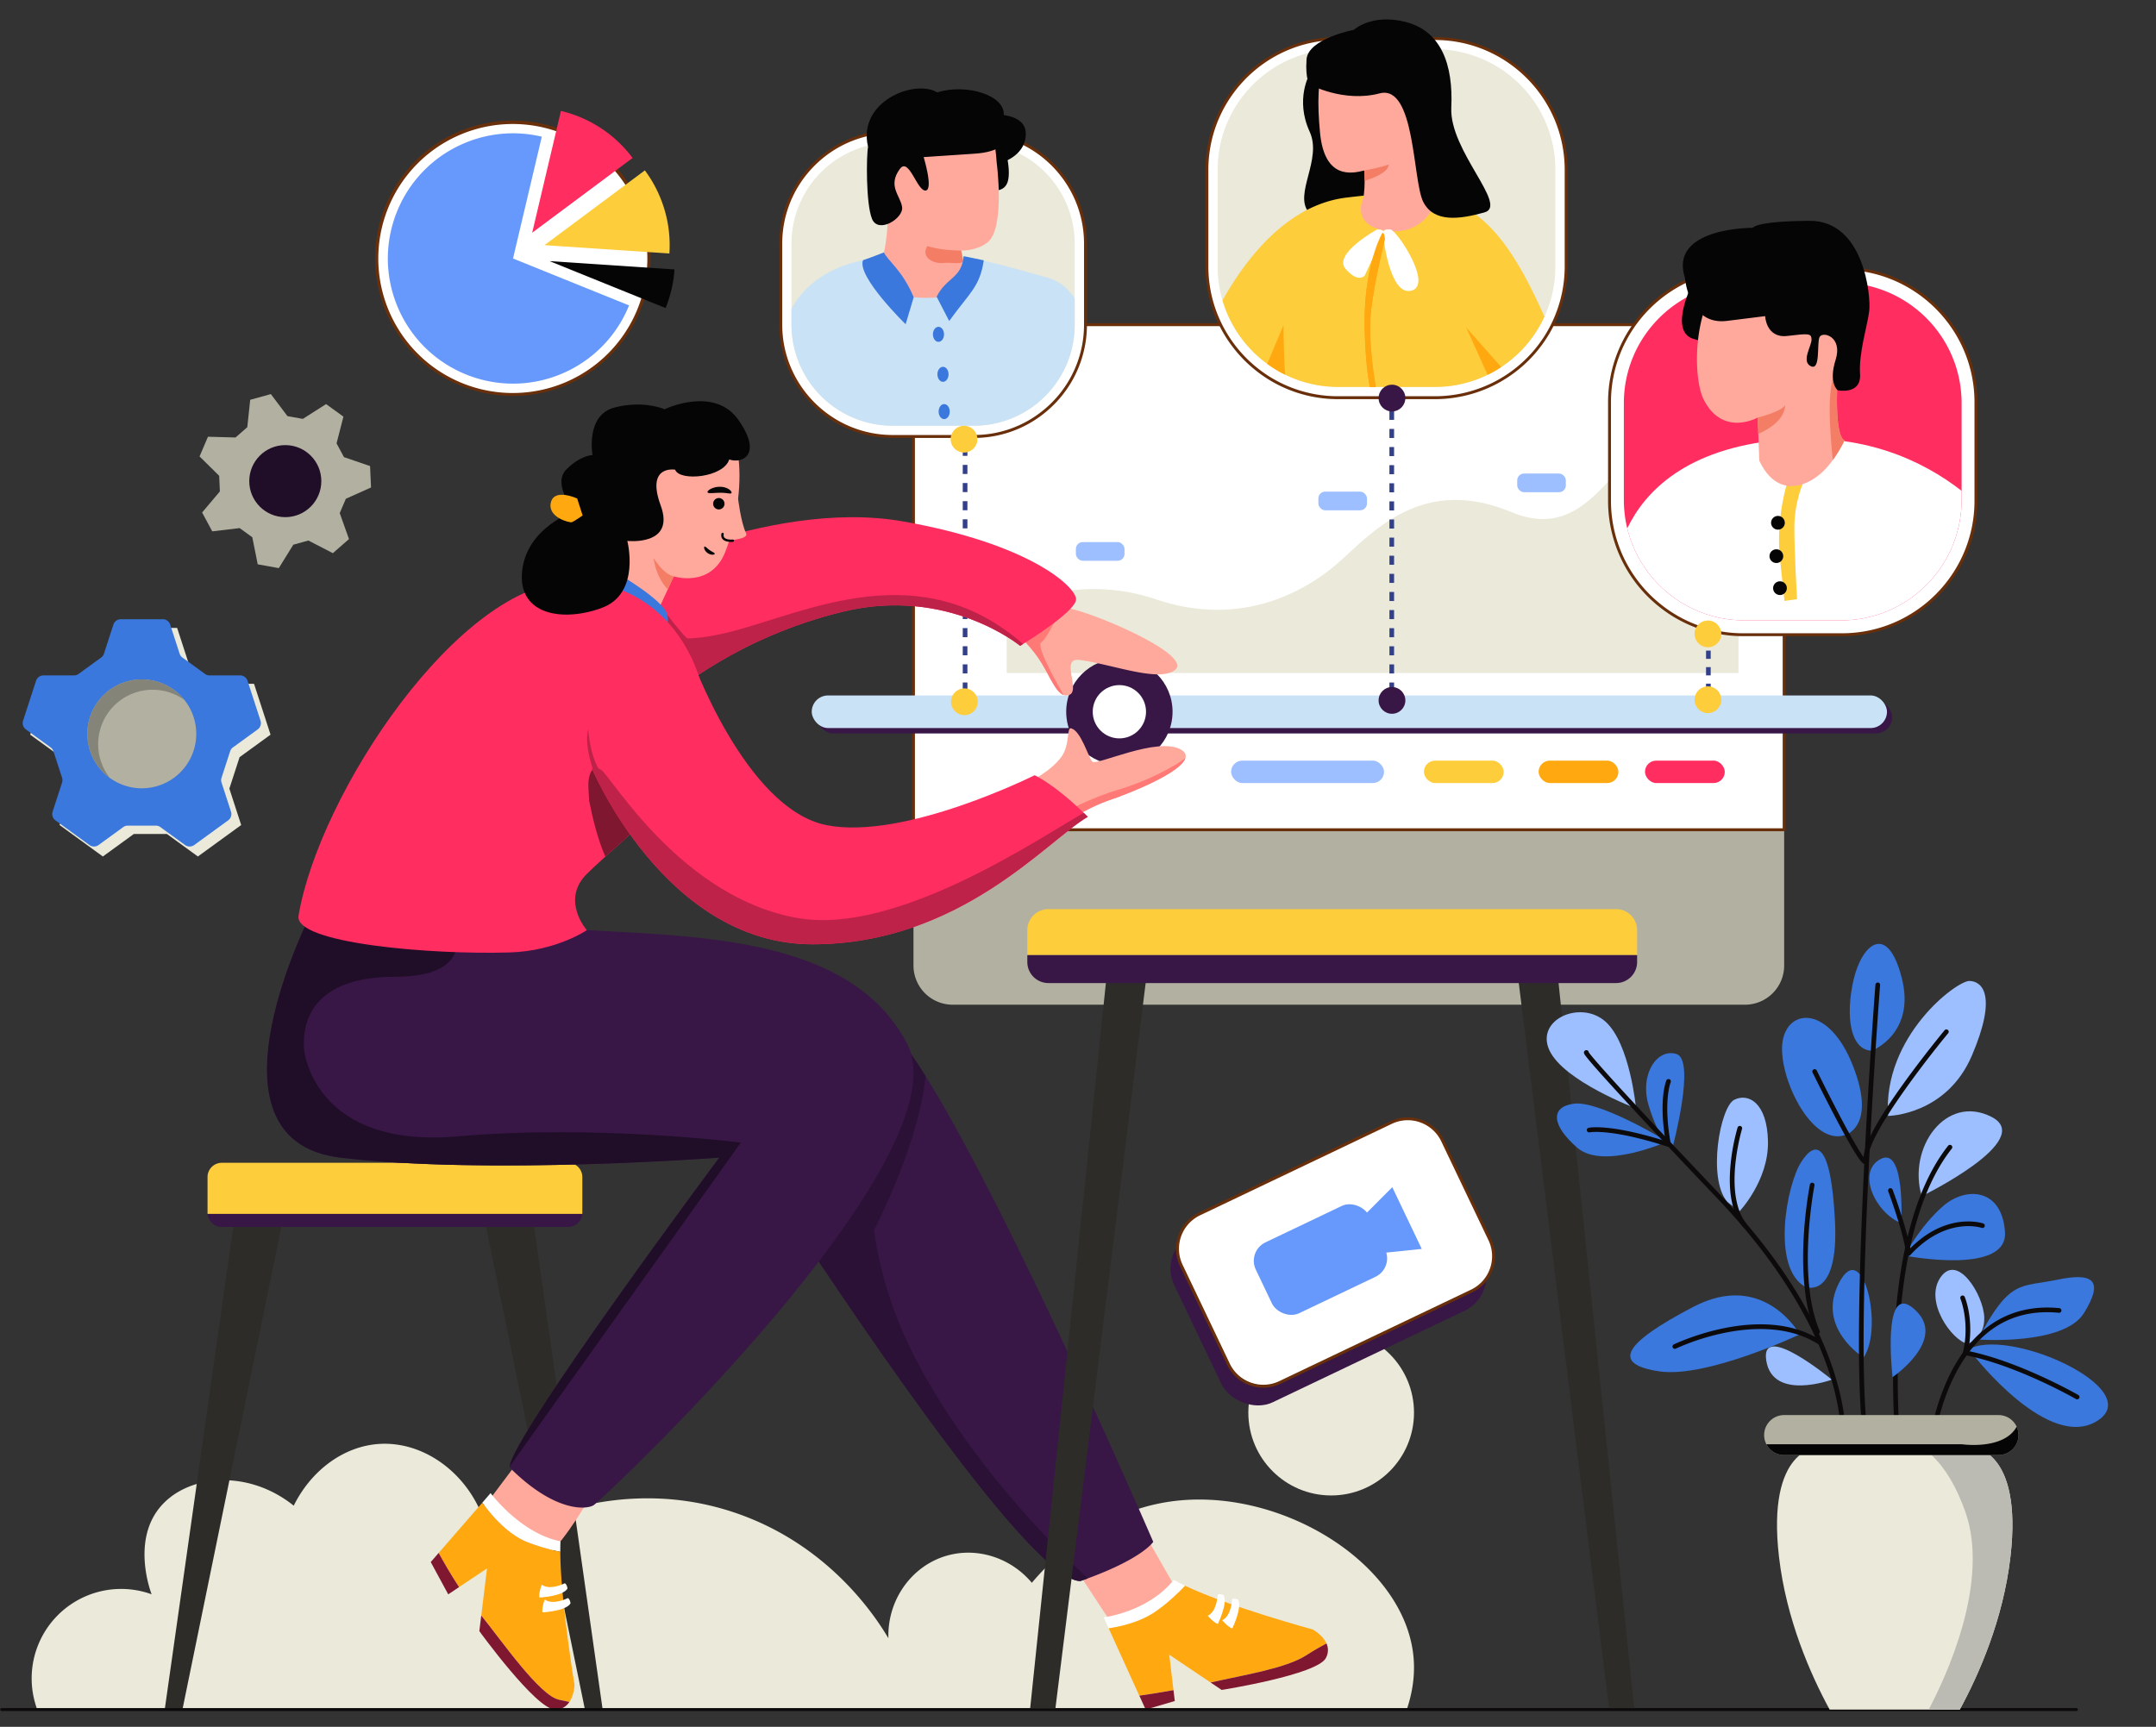 <svg xmlns:inkscape="http://www.inkscape.org/namespaces/inkscape" xmlns:sodipodi="http://sodipodi.sourceforge.net/DTD/sodipodi-0.dtd" xmlns="http://www.w3.org/2000/svg" xmlns:svg="http://www.w3.org/2000/svg" viewBox="0 0 4993 4000" id="svg151" sodipodi:docname="Work Operations Manager.svg" width="4993" height="4000" inkscape:version="1.4.2 (ebf0e940, 2025-05-08)"><rect x="0" y="0" width="4993" height="4000" fill="#333333" stroke="none"/><defs id="defs1"><style id="style1">.Graphic-Style-70{fill:#b2b0a1;}.cls-1{fill:#fff;}.cls-2{fill:#692f0a;}.cls-3{fill:#ebe9da;}.Graphic-Style-4{fill:#381746;}.Graphic-Style-35{fill:#cae2f5;}.cls-4{fill:#323f8b;}.cls-5{fill:#ffa99c;}.Graphic-Style-24{fill:#ff7976;}.cls-6{fill:#2d2c28;}.cls-7{fill:#fecd3b;}.cls-8{fill:#2a1135;}.cls-9{fill:#200d28;}.cls-10{fill:#ff2d60;}.cls-11{fill:#bf2248;}.Graphic-Style-50{fill:#3a78dd;}.cls-12{fill:#801730;}.Graphic-Style-3{fill:#050505;}.DA-DAM{fill:#f47d65;}.cls-13{fill:#060606;}.cls-14{fill:none;}.cls-15{fill:#ffa810;}.cls-16{fill:#858479;}.cls-17{fill:#0c0a0a;}.Graphic-Style{fill:#6799fc;}.cls-18{fill:#9dbfff;}.cls-19{fill:#bbbbb4;}</style></defs><g id="Vectors" transform="matrix(1.35,0,0,1.35,-1607.089,-697.489)"><path class="Graphic-Style-70" d="m 2757.47,1940.37 v 232.92 a 67.31,67.31 0 0 0 67.31,67.31 h 1359 a 67.32,67.32 0 0 0 67.32,-67.31 v -232.92 z" id="path1"></path><path class="cls-1" d="m 4251.06,1141.12 a 67.32,67.32 0 0 0 -67.32,-67.31 h -1359 a 67.31,67.31 0 0 0 -67.31,67.31 v 799.25 h 1493.63 z" id="path2"></path><path class="cls-2" d="M 4251.06,1942.87 H 2757.47 a 2.49,2.49 0 0 1 -2.5,-2.5 v -799.25 a 69.89,69.89 0 0 1 69.81,-69.81 h 1359 a 69.9,69.9 0 0 1 69.82,69.81 v 799.25 a 2.5,2.5 0 0 1 -2.54,2.5 z m -1491.09,-5 h 1488.59 v -796.75 a 64.89,64.89 0 0 0 -64.82,-64.81 h -1359 a 64.89,64.89 0 0 0 -64.81,64.81 z" id="path3"></path><path class="cls-3" d="m 4172.75,1256.45 c 0,0 -51.33,44.91 -130.46,27.8 -79.13,-17.11 -115.48,171.09 -258.77,111.21 -143.29,-59.88 -226.69,21.38 -288.71,79.13 -62.02,57.75 -175.37,119.76 -320.79,70.57 -145.42,-49.19 -256.64,19.25 -256.64,19.25 v 106.93 h 1255.37 z" id="path4"></path><path class="cls-3" d="m 1494.32,1594.08 20.29,62.44 45.92,33.36 h 65.65 l 28.38,87.34 -53.12,38.59 -17.54,54 20.29,62.44 -74.29,54 -53.12,-38.59 H 1420 l -53.11,38.59 -74.3,-54 20.29,-62.44 -17.54,-54 -53.11,-38.59 28.38,-87.34 h 65.65 l 45.92,-33.36 20.29,-62.44 z" id="path5"></path><circle class="cls-3" cx="3473.99" cy="2940.52" r="142.1" id="circle5"></circle><path class="cls-3" d="m 3615.06,3357.81 c -16.64,-161.47 -231.66,-291.64 -417.8,-264.61 -125,18.15 -205.76,102.62 -236.76,139.27 -36.37,-43.31 -94.06,-61.56 -146.23,-46.42 -59.95,17.4 -101.88,75.76 -99.81,141.59 -21.18,-35.67 -101.6,-161.19 -264.61,-215.87 -213.53,-71.63 -394.14,36.89 -419.35,52.61 -16.13,-104.35 -102.57,-175.24 -188.79,-170.21 -61.46,3.59 -117.57,45.46 -147.39,106 -80.45,-64.55 -185.4,-53 -231,4.64 -46.35,58.6 -14.31,143.48 -12.77,147.39 A 153.5,153.5 0 0 0 1254.37,3450 h 2349.29 c 13.61,-40.13 13.48,-72 11.4,-92.19 z" id="path6"></path><rect class="Graphic-Style-4" x="2591.83" y="1719.21" width="1844.53" height="55.93" rx="27.96" id="rect6"></rect><rect class="Graphic-Style-35" x="2582.93" y="1709.93" width="1844.53" height="55.93" rx="27.96" id="rect7"></rect><rect class="cls-4" x="2841.99" y="1228.55" width="8" height="8" id="rect8"></rect><path class="cls-4" d="m 2850,1703.27 h -8 v -15.56 h 8 z m 0,-31.12 h -8 v -15.55 h 8 z m 0,-31.11 h -8 v -15.56 h 8 z m 0,-31.11 h -8 v -15.56 h 8 z m 0,-31.12 h -8 v -15.56 h 8 z m 0,-31.11 h -8 v -15.56 h 8 z m 0,-31.12 h -8 V 1501 h 8 z m 0,-31.11 h -8 v -15.56 h 8 z m 0,-31.12 h -8 v -15.55 h 8 z m 0,-31.11 h -8 v -15.56 h 8 z m 0,-31.11 h -8 v -15.56 h 8 z m 0,-31.12 h -8 v -15.56 h 8 z m 0,-31.11 h -8 v -15.56 h 8 z m 0,-31.12 h -8 v -15.55 h 8 z m 0,-31.11 h -8 v -15.56 h 8 z" id="path8"></path><rect class="cls-4" x="2841.99" y="1718.82" width="8" height="8" id="rect9"></rect><circle class="Graphic-Style-4" cx="3110.68" cy="1737.89" r="91.22" id="circle9"></circle><circle class="cls-1" cx="3110.68" cy="1737.89" r="45.72" id="circle10"></circle><path class="cls-5" d="m 3205.18,1667 c -28.63,20.19 -106.57,-10.49 -162.86,-18 -36.34,-4.62 8,60.93 -23,60.93 a 12.38,12.38 0 0 1 -4.37,-0.8 c -13.6,-5 -24,-32.37 -38,-55.15 -14.72,-24 -34.23,-42.32 -34.23,-42.32 0,0 29.88,-28.61 53.89,-43.38 9,-5.57 17.24,-9.17 22.7,-8.55 39.35,4.46 222.46,81.49 185.87,107.27 z" id="path10"></path><path class="Graphic-Style-24" d="m 3015,1709.13 c -13.6,-5 -24,-32.37 -38,-55.15 -14.72,-24 -34.23,-42.32 -34.23,-42.32 0,0 29.88,-28.61 53.89,-43.38 l 8.71,3.29 c 0,0 -18.57,40.23 -28.89,47.45 -9.57,6.72 32.57,79.89 38.52,90.11 z" id="path11"></path><path class="cls-5" d="m 3224,1817.3 c -7.34,24.82 -93,59.84 -132.89,73.17 -24.7,8.27 -64.07,30.82 -64.07,30.82 l -12.37,-10.22 -61.91,-51.16 c 0,0 39.54,-18.42 58.51,-44.73 14.86,-20.65 8.81,-50.94 16.51,-48.89 17.54,4.63 29.45,50.08 36.66,57.28 7.21,7.2 112.18,-43.66 152,-20.71 7.07,4.14 9.19,9.04 7.56,14.44 z" id="path12"></path><path class="Graphic-Style-24" d="m 3224,1817.3 c -7.34,24.82 -93,59.84 -132.89,73.17 -24.7,8.27 -64.07,30.82 -64.07,30.82 l -12.37,-10.22 c 17,-9 55.24,-28 95.41,-39.82 47.42,-14 94.06,-38.68 113.92,-53.95 z" id="path13"></path><polygon class="cls-6" points="1604.64,2522.32 1473.01,3450 1503.39,3450 1685.65,2560.38 " id="polygon13"></polygon><polygon class="cls-6" points="2092.63,2522.32 2224.26,3450 2193.88,3450 2011.62,2560.38 " id="polygon14"></polygon><path class="cls-7" d="m 2189.39,2597.43 v -61.13 a 24.48,24.48 0 0 0 -24.47,-24.47 h -594 a 24.48,24.48 0 0 0 -24.47,24.47 v 61.13 c 0,0.72 0,1.44 0.1,2.14 h 642.77 c 0.03,-0.7 0.07,-1.42 0.07,-2.14 z" id="path14"></path><path class="Graphic-Style-4" d="m 1546.52,2599.57 a 24.47,24.47 0 0 0 24.37,22.33 h 594 a 24.47,24.47 0 0 0 24.37,-22.33 z" id="path15"></path><path class="cls-5" d="m 3037.63,3210.92 c 0,0 53.78,83 56.36,85.63 2.58,2.63 122.24,-39.21 122.24,-39.21 l -67.57,-118.12 z" id="path16"></path><path class="Graphic-Style-4" d="m 3168.78,3162.18 c 0,0 -17.06,27.72 -112.17,62.72 -4.11,1.52 -8.39,3 -12.81,4.59 -77.91,0 -353.41,-401.95 -512,-643.59 -68.15,-103.85 -114.71,-178.09 -114.71,-178.09 0,0 157.06,-183.71 265.91,-149.22 a 87.09,87.09 0 0 1 17.31,7.63 c 19.2,11.08 46.26,46.27 77.8,96.68 v 0 c 146.78,234.68 390.67,799.28 390.67,799.28 z" id="path17"></path><path class="cls-8" d="m 2778.08,2362.9 v 0 c -10.67,119.23 -93.8,275.34 -93.8,275.34 l -23.2,8.13 -18.57,-102.13 c 0,0 -17.41,-73.12 -24,-109.1 -6.59,-35.98 0,-117.95 12,-130 7.75,-7.75 34.37,-31 52.37,-46.59 a 87.09,87.09 0 0 1 17.31,7.63 c 19.29,11.12 46.35,46.31 77.89,96.72 z" id="path18"></path><path class="cls-8" d="m 3056.61,3224.9 c -4.11,1.52 -8.39,3 -12.81,4.59 -77.91,0 -353.41,-401.95 -512,-643.59 5.39,-8.86 11.08,-15.57 17.07,-19 l 148.56,-146.79 c 0,0 -56.77,191 60,420.9 91.13,179.29 238.66,327.4 299.18,383.89 z" id="path19"></path><path class="cls-5" d="m 2080.57,3022.65 -74.79,99.55 c 0,0 92.84,68.09 115.54,65.51 22.7,-2.58 75.82,-92.85 75.82,-92.85 z" id="path20"></path><path class="Graphic-Style-4" d="m 2208.49,3099.51 c -14.2,8.19 -68.48,10.44 -143.91,-65 a 10.54,10.54 0 0 1 0.12,-1.61 c 7.08,-56.79 359.65,-529.94 359.65,-529.94 0,0 -396.91,30.18 -649.92,0 -253.01,-30.18 -46.43,-427.08 -46.43,-427.08 0,0 121.45,3.75 236.34,12.23 68.93,5.09 135.5,11.87 172.06,20.57 218.19,16.26 504.88,2 609.33,197 104.45,195 -523.05,785.63 -537.24,793.83 z" id="path21"></path><path class="cls-9" d="m 2064.7,3032.91 c 7.08,-56.79 359.65,-529.94 359.65,-529.94 0,0 -396.91,30.18 -649.92,0 -253.01,-30.18 -46.43,-427.09 -46.43,-427.09 0,0 121.45,3.75 236.34,12.23 14.05,29.93 35.8,104.49 -96.45,104.49 -165.46,0 -156.17,106.77 -156.17,120.7 0,13.93 22.86,174.08 263.28,153.19 240.42,-20.89 486.23,10.69 486.23,10.69 z" id="path22"></path><path class="cls-10" d="m 3036.37,1545 c 0,18.68 -71.25,64.42 -90.95,76.71 -3.16,2 -5,3.09 -5,3.09 0,0 -123.79,-102.12 -303.3,-58.79 -179.51,43.33 -288.71,138.5 -288.71,138.5 l -57.15,-84.43 -68.26,-100.89 c 0,0 283,-149 516.3,-107.93 217.2,38.24 297.07,112.07 297.07,133.74 z" id="path23"></path><path class="cls-11" d="m 2312.13,1539.59 c 0,0 40.23,59.83 68.6,83.56 28.37,23.73 -5.16,39.2 -17.53,38.17 -12.37,-1.03 -50.55,-26.31 -50.55,-26.31 0,0 -15.48,-68.09 -16.51,-72.21 z" id="path24"></path><path class="cls-11" d="m 2945.42,1621.71 c -3.16,2 -5,3.09 -5,3.09 0,0 -123.79,-102.12 -303.3,-58.79 -179.51,43.33 -288.71,138.5 -288.71,138.5 l -57.15,-84.43 17.82,-34 c 0,0 6.14,47.85 137.67,13.82 127.52,-32.97 321.94,-132.9 498.67,21.81 z" id="path25"></path><path class="cls-5" d="m 2309.07,1586.12 37.14,-80.46 c 0,0 63.51,20.22 88.17,-41.51 34.56,-86.53 40.15,-235.48 -32.52,-235.48 -72.67,0 -137.66,-21.67 -154.68,113 -17.02,134.67 -85.31,173.21 -85.31,173.21 z" id="path26"></path><path class="Graphic-Style-50" d="m 2242.5,1496.26 c 0,0 83.56,47.2 92.07,73.5 8.51,26.3 -16.25,30.18 -16.25,30.18 l -95.94,-65.77 z" id="path27"></path><path class="cls-10" d="m 2389.53,1811.28 c -15.46,29.23 -39.66,58.69 -66.29,86.51 -45.27,47.32 -97.59,89.87 -126.1,118.37 -0.68,0.68 -1.33,1.35 -2,2 -42,44.76 2,94.53 2,94.53 0,0 -52.24,35.78 -132.2,38.21 -138,4.19 -372.21,-16.08 -362.27,-63.56 35.36,-208.91 276,-573.22 471,-573.22 195,0 257.65,218.23 215.86,297.16 z" id="path28"></path><path class="cls-12" d="m 2323.24,1897.79 c -31.5,32.93 -66.41,63.54 -94.34,88.72 -13.2,-29.35 -22.39,-68.37 -27.72,-95.6 -0.35,-6.44 -0.78,-13.14 -1.24,-20.18 -3.09,-47.19 26.3,-41 26.3,-41 l 72.73,38.68 c 2.03,1.78 11.95,13.77 24.27,29.38 z" id="path29"></path><path class="cls-10" d="m 2204.75,1832.73 c 0,0 125.89,304.16 379.3,304.16 253.41,0 403.28,-178.8 472.39,-218.7 -55.7,-55.71 -91.16,-71.36 -91.16,-71.36 0,0 -224,112.22 -357.08,85.6 C 2469,1904.57 2376,1644.06 2376,1644.06 Z" id="path30"></path><path class="Graphic-Style-3" d="m 2348.57,1322.54 c 0,0 -50.55,-8.76 -24.76,61.39 25.79,70.15 -57.26,60.86 -57.26,60.86 0,0 23.58,90 -43.59,114.87 -67.17,24.87 -144.93,12.15 -136.81,-63.29 8.12,-75.44 89.36,-102.13 89.36,-102.13 0,0 -38.4,-47.28 -13.64,-72 24.76,-24.72 45,-24.76 45,-24.76 0,0 -12.51,-68.76 38,-81.66 50.51,-12.9 85.62,3.1 85.62,3.1 0,0 85.11,-41.27 126.89,18.57 41.78,59.84 6.19,75.3 -16,67.57 -9.75,31.21 -85.59,38.12 -92.81,17.48 z" id="path31"></path><path class="DA-DAM" d="m 2311.55,1473.93 c 3.34,25.13 14,42.85 24.37,54 l 10.29,-22.3 c -18.84,-4.35 -34.66,-31.7 -34.66,-31.7 z" id="path32"></path><path class="cls-5" d="m 2456.3,1370.14 c 0,0 4.77,42.17 14,61.51 5,10.47 -29.78,12 -29.78,12 z" id="path33"></path><path class="cls-13" d="m 2445.21,1362.66 c -0.84,1.2 -3.39,0.82 -6.88,0.38 a 86,86 0 0 0 -13.3,-0.87 c -10.5,0.13 -19.69,1.82 -20.83,-0.8 -0.58,-1.28 1.23,-3.5 4.9,-5.53 a 34.5,34.5 0 0 1 15.82,-3.92 32.58,32.58 0 0 1 9.21,1.19 23.71,23.71 0 0 1 7,3.24 c 3.64,2.54 4.87,5.22 4.08,6.31 z" id="path34"></path><circle class="Graphic-Style-3" cx="2423.54" cy="1380.98" r="9.8" id="circle34"></circle><path class="Graphic-Style-3" d="m 2444.82,1446.53 c -4,0 -11,-0.63 -14.69,-4.71 -2.19,-2.42 -2.89,-5.59 -2.1,-9.41 a 2.001,2.001 0 0 1 3.92,0.81 c -0.53,2.54 -0.15,4.48 1.15,5.92 3.19,3.54 11.35,3.58 14.23,3.29 a 2.01,2.01 0 1 1 0.4,4 c -0.15,-0.01 -1.27,0.1 -2.91,0.1 z" id="path35"></path><path class="cls-13" d="m 2416.58,1466.86 c 0,0.42 -0.39,0.78 -1,1.06 a 6.56,6.56 0 0 1 -2.72,0.5 14.48,14.48 0 0 1 -8.53,-2.77 16.13,16.13 0 0 1 -3.63,-3.48 13.46,13.46 0 0 1 -1.94,-3.59 c -0.76,-2.21 -0.48,-3.84 0.31,-4.1 1.6,-0.55 4.42,3.19 8.78,6.12 a 56.15,56.15 0 0 0 6,3.59 16,16 0 0 1 2,1.35 1.71,1.71 0 0 1 0.73,1.32 z" id="path36"></path><path class="cls-11" d="m 3049.48,1911.34 c -75.42,42.88 -319.68,209.91 -489.76,180.68 C 2361.65,2058 2241,1852.17 2222.38,1838.24 c -6.49,-4.87 -12,-4.91 -16.51,-2.91 13,29.61 138.57,301.56 378.18,301.56 253.41,0 403.28,-178.8 472.39,-218.7 -2.36,-2.36 -4.67,-4.63 -6.96,-6.85 z" id="path37"></path><path class="cls-11" d="m 2210.77,1845.2 c 0,0 -19.34,-47.58 -11.22,-77.37 4.26,57.64 25.54,80.08 25.54,80.08 z" id="path38"></path><path class="cls-1" d="m 2097,3163.61 a 357.62,357.62 0 0 0 54.58,15.74 c 0,-6.37 0.08,-12.4 0.35,-18 -68.9,-13.95 -119.89,-82.75 -119.89,-82.75 l -14.22,16.4 c 16.82,23.33 45.12,55.82 79.18,68.61 z" id="path39"></path><path class="cls-1" d="m 3223.4,3237.54 c -7.14,-3.4 -13.71,-6.78 -19.55,-10.11 -43.65,55.1 -120,64.39 -120,64.39 l 8.52,18.73 c 14.92,-2.1 50.75,-8.83 78.6,-27.53 23.03,-15.45 41.8,-34.02 52.43,-45.48 z" id="path40"></path><path class="cls-14" d="m 1978,3239.87 c 8.87,13.39 18.14,26.07 26.75,35.41 3.26,3.54 7.07,8.06 11.31,13.31 l 9.87,-80.76 z" id="path41"></path><path class="cls-15" d="m 2025.89,3207.83 -9.87,80.76 c 35.26,43.67 100.48,138.08 133.63,144.53 7.43,1.45 13.17,2.7 17.63,3.79 8.4,-12.5 8.71,-29.47 8.71,-29.47 0,0 -24,-144.33 -24.37,-228.09 a 357.62,357.62 0 0 1 -54.58,-15.74 c -34.1,-12.79 -62.4,-45.28 -79.22,-68.57 l -74.86,86.2 c 7.79,14.23 20.89,37.32 35,58.63 z" id="path42"></path><path class="cls-12" d="m 2016,3288.59 -3.28,26.78 c 0,0 97.49,134.63 130,134.63 12,0 19.65,-5.79 24.56,-13.09 -4.46,-1.09 -10.2,-2.34 -17.63,-3.79 -33.15,-6.45 -98.37,-100.86 -133.65,-144.53 z" id="path43"></path><path class="cls-12" d="m 1959.35,3252.31 18.61,-12.44 c -14.11,-21.31 -27.21,-44.4 -35,-58.63 l -13.6,15.66 z" id="path44"></path><path class="cls-14" d="m 3203.51,3416.7 c 18.1,-3.27 38,-7.2 57.19,-11.69 q 3.2,-0.75 6.44,-1.48 l -70.92,-47.66 z" id="path45"></path><path class="cls-15" d="m 3196.22,3355.87 70.92,47.66 c 58.39,-13.23 128.71,-24.11 163.78,-46.49 14.7,-9.38 26.36,-16 35,-20.52 -6.56,-14.9 -23.79,-24.06 -23.79,-24.06 0,0 -142,-38.39 -218.77,-74.92 -10.63,11.45 -29.44,30 -52.45,45.48 -27.85,18.7 -63.68,25.43 -78.6,27.53 l 52.57,115.59 c 11.82,-1.68 33.5,-4.92 58.59,-9.44 z" id="path46"></path><path class="cls-12" d="m 3267.14,3403.53 19,12.78 c 0,0 164.18,-25.94 178.9,-54.91 4.76,-9.36 4.05,-17.77 0.92,-24.88 -8.68,4.54 -20.34,11.14 -35,20.52 -35.11,22.38 -105.43,33.26 -163.82,46.49 z" id="path47"></path><path class="cls-12" d="m 3205.74,3435.34 -2.23,-18.64 c -25.09,4.52 -46.77,7.76 -58.59,9.44 l 10.85,23.86 z" id="path48"></path><path class="cls-1" d="m 3279.27,3253 c 0,0 -0.77,28.24 -17,36 12.38,13.93 17.41,13.93 17.41,13.93 0,0 17.79,-36.37 9.67,-49.52 -7.35,-2.76 -10.08,-0.41 -10.08,-0.41 z" id="path49"></path><path class="cls-1" d="m 3304,3260.71 c 0,0 -0.77,28.24 -17,36 12.38,13.93 17.41,13.93 17.41,13.93 0,0 17.79,-36.37 9.67,-49.52 -7.34,-2.73 -10.08,-0.41 -10.08,-0.41 z" id="path50"></path><path class="cls-1" d="m 2159.42,3233.26 c 0,0 -25.08,13 -39.72,2.54 -6.19,17.58 -3.75,22 -3.75,22 0,0 40.43,-2.06 48,-15.54 -1.19,-7.76 -4.53,-9 -4.53,-9 z" id="path51"></path><path class="cls-1" d="m 2164.65,3258.66 c 0,0 -25.08,13 -39.72,2.55 -6.19,17.57 -3.75,22 -3.75,22 0,0 40.43,-2 48,-15.53 -1.18,-7.77 -4.53,-9.02 -4.53,-9.02 z" id="path52"></path><path class="cls-15" d="m 2180.6,1372.08 c 0,0 -39.46,-18.57 -45.26,7 -5.8,25.57 32.49,34.82 36,33.66 3.51,-1.16 18.57,-11.61 18.57,-11.61 z" id="path53"></path><path class="Graphic-Style-50" d="m 1570.49,1859.46 16.22,49.88 a 13.35,13.35 0 0 1 -4.85,14.91 l -58.27,42.34 a 13.34,13.34 0 0 1 -15.69,0 l -42.31,-30.74 a 13.38,13.38 0 0 0 -7.84,-2.55 h -48.09 a 13.35,13.35 0 0 0 -7.84,2.55 l -42.32,30.74 a 13.33,13.33 0 0 1 -15.68,0 c -27.42,-19.92 -30.86,-22.41 -58.27,-42.34 a 13.34,13.34 0 0 1 -4.85,-14.91 l 16.21,-49.88 a 13.37,13.37 0 0 0 0,-8.25 c -5.31,-16.36 -9.46,-29.13 -14.78,-45.49 a 13.4,13.4 0 0 0 -4.85,-6.67 l -42.44,-30.84 a 13.33,13.33 0 0 1 -4.84,-14.92 c 10.47,-32.23 11.79,-36.27 22.26,-68.5 a 13.32,13.32 0 0 1 12.68,-9.22 h 52.47 a 13.4,13.4 0 0 0 7.84,-2.55 l 38.68,-28.11 a 13.38,13.38 0 0 0 4.85,-6.68 l 16.21,-49.88 a 13.34,13.34 0 0 1 12.69,-9.22 h 72 a 13.32,13.32 0 0 1 12.68,9.22 l 16.21,49.88 a 13.38,13.38 0 0 0 4.85,6.68 l 38.7,28.11 a 13.38,13.38 0 0 0 7.84,2.55 h 52.45 a 13.33,13.33 0 0 1 12.69,9.22 c 10.48,32.23 11.79,36.27 22.26,68.5 a 13.35,13.35 0 0 1 -4.84,14.92 l -42.44,30.84 a 13.38,13.38 0 0 0 -4.84,6.67 c -5.32,16.35 -9.47,29.13 -14.78,45.49 a 13.36,13.36 0 0 0 0.03,8.25 z" id="path54"></path><path class="Graphic-Style-70" d="m 1527.11,1775.83 a 93.41,93.41 0 1 1 -22.54,-60.84 93.42,93.42 0 0 1 22.54,60.84 z" id="path55"></path><path class="cls-16" d="M 1507,1717.9 A 93.41,93.41 0 0 0 1379,1851.55 93.41,93.41 0 1 1 1504.57,1715 c 0.81,0.94 1.61,1.91 2.43,2.9 z" id="path56"></path><path class="Graphic-Style-70" d="m 1783.76,1372.44 43.17,-19.35 c -0.81,-17.9 -0.85,-18.81 -1.67,-36.71 l -44.75,-15.38 -12.72,-23.61 11.79,-45.82 -29.74,-21.57 -39.91,25.41 -26.38,-4.77 -28.48,-37.79 -35.41,9.8 -5,47 c -7.75,6.79 -12.42,10.87 -20.18,17.65 l -47.29,-1.29 c -7,16.48 -7.39,17.32 -14.43,33.8 l 33.66,33.25 c 0.47,10.29 0.75,16.49 1.22,26.78 l -30.5,36.17 c 8.49,15.77 8.93,16.58 17.43,32.35 l 47,-5.58 21.7,15.75 9.26,46.4 36.16,6.54 24.93,-40.21 25.84,-7.15 42,21.69 27.66,-24.19 -15.9,-44.57 z" id="path57"></path><circle class="cls-9" cx="1679.84" cy="1342.2" r="61.81" id="circle57"></circle><path class="cls-1" d="m 3486.07,1199 a 223.25,223.25 0 0 1 -136.28,-45.88 226.93,226.93 0 0 1 -79.94,-116.06 c -0.95,-3.22 -1.85,-6.59 -2.68,-10 a 226.34,226.34 0 0 1 -6.35,-53.31 V 808 c 0,-124.19 101,-225.23 225.25,-225.23 h 165.79 c 124.2,0 225.23,101 225.23,225.23 V 973.8 A 225.17,225.17 0 0 1 3651.86,1199 Z" id="path58"></path><path class="cls-2" d="m 3651.86,1201.53 h -165.8 a 225.67,225.67 0 0 1 -137.78,-46.4 229.35,229.35 0 0 1 -80.83,-117.34 c -1,-3.26 -1.87,-6.66 -2.71,-10.1 a 228.65,228.65 0 0 1 -6.42,-53.9 V 808 c 0,-125.57 102.17,-227.73 227.74,-227.73 h 165.8 c 125.57,0 227.74,102.16 227.74,227.73 v 165.8 a 227.68,227.68 0 0 1 -227.74,227.74 z m -165.8,-616.27 c -122.82,0 -222.74,99.92 -222.74,222.73 v 165.8 a 224,224 0 0 0 6.28,52.72 c 0.82,3.36 1.71,6.68 2.64,9.87 a 224.47,224.47 0 0 0 79.07,114.78 220.76,220.76 0 0 0 134.75,45.37 h 165.8 A 222.61,222.61 0 0 0 3874.6,973.79 V 808 c 0,-122.81 -99.92,-222.73 -222.74,-222.73 z" id="path59"></path><path class="cls-3" d="m 3858.64,808 v 165.8 a 206.63,206.63 0 0 1 -206.78,206.79 h -165.79 c -94,0 -173.41,-62.76 -198.51,-148.67 q -1.33,-4.54 -2.46,-9.16 a 207.29,207.29 0 0 1 -5.83,-49 V 808 c 0,-114.2 92.58,-206.78 206.8,-206.78 h 165.79 c 114.2,-0.01 206.78,92.57 206.78,206.78 z" id="path60"></path><path class="Graphic-Style-3" d="m 3437.11,643.63 c 0,0 -25.53,43.32 0,99 22,47.91 -27.85,106.77 -1.55,138.5 26.3,31.73 140.82,-13.93 140.82,-13.93 L 3526.09,649 Z" id="path61"></path><path class="cls-7" d="m 3839.87,1060 a 207.49,207.49 0 0 1 -74.23,86.49 202,202 0 0 1 -23.35,13.33 205.89,205.89 0 0 1 -90.43,20.78 h -165.8 a 206.89,206.89 0 0 1 -198.51,-148.67 c 43.37,-76.78 113.78,-164.41 213,-176.28 173.7,-20.82 246.27,-5.99 339.32,204.35 z" id="path62"></path><path class="cls-15" d="m 3550.29,1180.58 h -10.09 c -3.82,-20.59 -7.52,-51.88 -8.7,-98.26 -2.71,-107.15 29,-163.63 29,-163.63 4.25,-8.9 5.8,8.51 5.8,8.51 0,0 -19.73,76.2 -24.75,131.14 -3.31,36.18 3.63,89.84 8.74,122.24 z" id="path63"></path><path class="cls-5" d="m 3651,868.39 c 0,0 -19.73,53.39 -82.4,44.1 -62.67,-9.29 -39.45,-55.71 -39.45,-55.71 0,0 2.3,-11.72 2.28,-29.86 0,-5.38 -0.21,-11.34 -0.74,-17.72 -20.56,5.11 -68.09,16.25 -75.82,-65 -9.45,-99.18 1.16,-172.93 94,-179.89 92.84,-6.96 85.88,41.78 82.4,127.66 -2.04,51.21 19.73,176.42 19.73,176.42 z" id="path64"></path><path class="Graphic-Style-3" d="m 3437.5,661.81 c 0,0 58,31.33 119.54,15.09 61.54,-16.24 56.48,150.48 75.05,186.46 18.57,35.98 63,29.4 104.83,17.8 41.83,-11.6 -60.35,-105.62 -56.86,-179.89 C 3683.55,627 3662.65,569 3600,553.88 c -57.59,-13.87 -87.05,13.92 -87.05,13.92 0,0 -78.92,15.09 -81.24,51.07 -2.32,35.98 5.79,42.94 5.79,42.94 z" id="path65"></path><path class="DA-DAM" d="m 3572.89,798.89 c -1.26,14.7 -30.61,24.8 -41.42,28 0,-5.38 -0.21,-11.34 -0.74,-17.72 0,0.03 27.47,-4.74 42.16,-10.28 z" id="path66"></path><path class="cls-1" d="m 4181.24,1605.69 a 227.37,227.37 0 0 1 -143,-49.94 229.23,229.23 0 0 1 -86.71,-179.8 v -169.11 c 0,-126.68 103.07,-229.74 229.75,-229.74 h 169.11 c 126.68,0 229.74,103.06 229.74,229.74 V 1376 c 0,126.68 -103.06,229.74 -229.74,229.74 z" id="path67"></path><path class="cls-2" d="M 4350.35,1608.19 H 4181.24 A 229.8,229.8 0 0 1 4036.65,1557.7 231.69,231.69 0 0 1 3949,1376 v -169.16 c 0,-128.06 104.19,-232.24 232.25,-232.24 h 169.11 c 128.06,0 232.24,104.18 232.24,232.24 V 1376 c -0.01,128 -104.19,232.19 -232.25,232.19 z M 4181.24,979.6 c -125.31,0 -227.25,101.94 -227.25,227.24 V 1376 a 226.72,226.72 0 0 0 85.77,177.84 224.85,224.85 0 0 0 141.48,49.4 h 169.11 c 125.3,0 227.24,-101.94 227.24,-227.24 v -169.16 c 0,-125.3 -101.94,-227.24 -227.24,-227.24 z" id="path68"></path><path class="cls-10" d="m 4555.48,1208.5 v 165.79 c 0,114.21 -92.58,206.79 -206.79,206.79 H 4182.9 c -97.34,0 -179,-67.25 -201,-157.83 a 207.81,207.81 0 0 1 -5.82,-49 V 1208.5 c 0,-114.21 92.58,-206.79 206.79,-206.79 h 165.79 c 114.24,0 206.82,92.58 206.82,206.79 z" id="path69"></path><path class="cls-1" d="m 4555.48,1358.82 v 15.47 c 0,114.21 -92.58,206.79 -206.79,206.79 H 4182.9 c -97.34,0 -179,-67.25 -201,-157.83 29.84,-62.13 99.73,-137.16 263.37,-151.89 140.73,-12.67 242.67,34.85 310.21,87.46 z" id="path70"></path><path class="cls-7" d="m 4259.28,1335 c 0,0 -23.21,65.77 -15.47,139.27 l 7.74,73.5 21.66,-3.09 c 0,0 -4.64,-77.37 -4.64,-122.25 0,-44.88 15.47,-78.14 15.47,-78.14 z" id="path71"></path><path class="Graphic-Style-3" d="m 4094.53,1001.25 c 0,0 -42.36,82.44 0,96.56 42.36,14.12 49.19,-5.46 49.19,-5.46 0,0 -7.74,-57.4 -8.2,-61 -0.46,-3.6 -40.99,-30.1 -40.99,-30.1 z" id="path72"></path><path class="cls-5" d="m 4354.71,1272.12 a 222.52,222.52 0 0 1 -20.09,33.8 c -6.16,8.47 -13.48,17.09 -21.7,24 -32.47,27.22 -77.46,35 -104.52,-23 l -1.69,-45.74 -1,-28.05 v 0 c -0.95,0.53 -60.38,33.63 -92.91,-31.43 -20.78,-41.56 -23.23,-207.71 84.72,-251.44 107.95,-43.73 166.27,-19.94 148.95,166.71 q -1.28,13.62 -2.16,25.66 c -9.73,129.49 10.4,129.49 10.4,129.49 z" id="path73"></path><path class="DA-DAM" d="m 4354.71,1272.12 a 222.52,222.52 0 0 1 -20.09,33.8 c -3.07,-28.88 -6.35,-68.88 -5.19,-100.35 1.36,-36.79 9.47,-54.9 14.83,-63 -9.68,129.55 10.45,129.55 10.45,129.55 z" id="path74"></path><path class="Graphic-Style-3" d="m 4080.86,993.51 c 0,0 6.38,82 72,73.78 l 65.59,-8.19 c 0,0 1.52,38.26 38,34 36.48,-4.26 41.3,-4.86 41.6,6.07 0.3,10.93 -18.22,37.65 -1.21,45.85 17.01,8.2 10,-38.87 14.87,-49.8 4.87,-10.93 40.39,-1.21 27.64,38.87 -12.75,40.08 3.64,52.23 3.64,52.23 0,0 40.69,8.5 38.26,-27.94 -2.43,-36.44 12.76,-82.9 15.79,-108.4 3.03,-25.5 -9,-155 -102.48,-154.41 -93.48,0.59 -97.32,12 -97.32,12 0,0 -144.62,-1.21 -116.38,85.94 z" id="path75"></path><path class="DA-DAM" d="m 4252.71,1211.63 c -0.73,24.77 -26.55,40.87 -46,49.51 l -1,-28.05 c 0,0 40.81,-9.85 47,-21.46 z" id="path76"></path><path class="cls-1" d="m 2721.63,1265.58 c -105.79,0 -191.86,-86.07 -191.86,-191.87 v -139 c 0,-105.79 86.07,-191.86 191.86,-191.86 h 139 c 105.79,0 191.87,86.07 191.87,191.86 v 139 a 191.4,191.4 0 0 1 -72.42,150.15 189.84,189.84 0 0 1 -119.45,41.72 z" id="path77"></path><path class="cls-2" d="m 2860.67,1268.08 h -139 c -107.17,0 -194.36,-87.19 -194.36,-194.37 v -139 c 0,-107.17 87.19,-194.36 194.36,-194.36 h 139 c 107.17,0 194.37,87.19 194.37,194.36 v 139 a 193.91,193.91 0 0 1 -73.36,152.11 192.31,192.31 0 0 1 -121.01,42.26 z m -139,-522.76 c -104.41,0 -189.36,84.94 -189.36,189.36 v 139 c 0,104.42 84.95,189.37 189.36,189.37 h 139 a 187.37,187.37 0 0 0 117.89,-41.17 188.92,188.92 0 0 0 71.48,-148.2 v -139 c 0,-104.42 -84.95,-189.36 -189.37,-189.36 z" id="path78"></path><path class="cls-3" d="m 2548.22,934.68 v 139 a 173.42,173.42 0 0 0 173.41,173.42 h 139 a 173.18,173.18 0 0 0 173.41,-173.42 v -139 A 173.41,173.41 0 0 0 2860.63,761.27 h -139 a 173.41,173.41 0 0 0 -173.41,173.41 z" id="path79"></path><path class="Graphic-Style-35" d="m 2548.22,1046.2 v 27.51 a 173.42,173.42 0 0 0 173.41,173.42 h 139 a 173.18,173.18 0 0 0 173.41,-173.42 v -44.6 c -9.82,-16.11 -25,-30.24 -48.28,-36.59 -71.38,-19.47 -137.55,-41.53 -218,-38.93 -64.87,2.09 -170.31,5.03 -219.54,92.61 z" id="path80"></path><path class="Graphic-Style-3" d="m 2910.21,755 c 0,0 16.55,50.61 8.76,74 -7.79,23.39 -38.97,11.69 -38.97,11.69 l -7.79,-38.93 c 0,0 1.95,-29.2 1.95,-32.12 0,-2.92 36.05,-14.64 36.05,-14.64 z" id="path81"></path><path class="Graphic-Style-3" d="m 2892.69,713.19 c 0,0 56.45,-3.89 57.42,32.12 0.97,36.01 -37,48.66 -37,48.66 l -43.8,-38 z" id="path82"></path><path class="cls-5" d="m 2722.37,1016.85 c 19.47,14.28 92.14,14.59 111.6,0.32 12,-8.77 11.18,-33.49 8.8,-51.23 -1.46,-10.84 -3.51,-19.08 -3.6,-19.47 v 0 c 0,0 25.3,1.3 44.13,-13 32.37,-22.8 16.86,-138.2 16.86,-138.2 -3.89,-63.58 -24.65,-140.14 -135,-114.19 -70.89,16.68 -58.82,112.85 -52.55,186.86 3.49,41.13 -5.83,82.62 -5.83,82.62 0,0 -3.87,52.01 15.59,66.29 z" id="path83"></path><path class="Graphic-Style-3" d="m 2912.16,716.11 c 0,0 38,58.4 -49.64,64.24 l -87.59,5.84 c 0,0 17.52,57.42 2.92,57.42 -14.6,0 -28.31,-58.1 -43.8,-37 -21.41,29.19 1,45.74 3.9,65.2 2.9,19.46 -40.88,46.72 -51.59,20.44 -10.71,-26.28 -9.73,-109 -6.81,-123.6 -18.49,-77.86 79.81,-116.79 118.74,-93.43 47.71,-15.55 118.71,3.91 113.87,40.89 z" id="path84"></path><path class="Graphic-Style-50" d="M 2757.84,1026.69 2744,1073 c 0,0 -84.13,-82 -73.1,-109.87 16.44,-5.62 35.9,-13.41 35.9,-13.41 5.84,13.6 32.12,31.12 51.04,76.97 z" id="path85"></path><path class="DA-DAM" d="m 2809.64,967.86 c 11.41,-1.36 26.47,2.47 33.13,-1.92 -1.46,-10.84 -3.51,-19.08 -3.6,-19.47 v 0 c 0,0 -31.57,0.65 -58,-7.57 -11.65,19.01 10.3,31.1 28.47,28.96 z" id="path86"></path><path class="Graphic-Style-50" d="m 2843.49,956.18 34.6,7.14 c -6.81,45.74 -24.33,55.47 -59.36,104.14 l -21.52,-41.64 c 16,-32.98 43.42,-31.74 46.28,-69.64 z" id="path87"></path><path class="cls-15" d="m 3765.64,1146.47 a 202,202 0 0 1 -23.35,13.33 l -36.71,-81.35 z" id="path88"></path><path class="cls-15" d="M 3395.09,1159.54 A 206.56,206.56 0 0 1 3364.38,1141 l 27.85,-66.41 c 0,0 0.52,60.1 2.86,84.95 z" id="path89"></path><circle class="Graphic-Style-3" cx="4240.42" cy="1413.66" r="11.8" id="circle89"></circle><circle class="Graphic-Style-3" cx="4237.71" cy="1470.92" r="11.8" id="circle90"></circle><circle class="Graphic-Style-3" cx="4243.9" cy="1525.85" r="11.8" id="circle91"></circle><path class="cls-1" d="m 3552.39,910.56 c 0,0 -75.82,41.78 -53.77,67.31 22.05,25.53 32.88,11.61 32.88,11.61 0,0 34.43,-72.35 31.72,-76.21 -2.71,-3.86 -10.83,-2.71 -10.83,-2.71 z" id="path91"></path><path class="cls-1" d="m 3563.22,920.62 c 0,0 10.45,104.45 48.36,94.78 37.91,-9.67 -24.76,-103.3 -35.58,-104.84 -10.82,-1.54 -15.1,2.32 -12.78,10.06 z" id="path92"></path><ellipse class="Graphic-Style-50" cx="2800.34" cy="1090.32" rx="9.54" ry="12.9" id="ellipse92"></ellipse><ellipse class="Graphic-Style-50" cx="2808.08" cy="1158.92" rx="9.54" ry="12.9" id="ellipse93"></ellipse><ellipse class="Graphic-Style-50" cx="2810.14" cy="1222.88" rx="9.54" ry="12.9" id="ellipse94"></ellipse><rect class="cls-4" x="3573.93" y="1197.99" width="8" height="8" id="rect94"></rect><path class="cls-4" d="m 3581.93,1703.28 h -8 v -15.54 h 8 z m 0,-31.08 h -8 v -15.54 h 8 z m 0,-31.08 h -8 v -15.54 h 8 z m 0,-31.08 h -8 v -15.54 h 8 z m 0,-31.08 h -8 v -15.54 h 8 z m 0,-31.08 h -8 v -15.54 h 8 z m 0,-31.08 h -8 v -15.54 h 8 z m 0,-31.08 h -8 v -15.54 h 8 z m 0,-31.08 h -8 v -15.54 h 8 z m 0,-31.08 h -8 V 1408 h 8 z m 0,-31.08 h -8 v -15.54 h 8 z m 0,-31.08 h -8 v -15.54 h 8 z m 0,-31.08 h -8 v -15.55 h 8 z m 0,-31.09 h -8 v -15.54 h 8 z m 0,-31.08 h -8 v -15.54 h 8 z m 0,-31.08 h -8 v -15.54 h 8 z" id="path94"></path><rect class="cls-4" x="3573.93" y="1718.82" width="8" height="8" id="rect95"></rect><rect class="cls-4" x="4117.07" y="1610.77" width="8" height="8" id="rect96"></rect><path class="cls-4" d="m 4125.07,1703.87 h -8 v -14.19 h 8 z m 0,-28.37 h -8 v -14.18 h 8 z m 0,-28.37 h -8 V 1633 h 8 z" id="path96"></path><rect class="cls-4" x="4117.07" y="1718.05" width="8" height="8" id="rect97"></rect><circle class="cls-7" cx="4120.3" cy="1604.32" r="22.95" id="circle97"></circle><circle class="cls-7" cx="4120.3" cy="1717.28" r="22.95" id="circle98"></circle><circle class="Graphic-Style-4" cx="3578.31" cy="1718.44" r="22.95" id="circle99"></circle><circle class="cls-7" cx="2844.83" cy="1720.76" r="22.95" id="circle100"></circle><circle class="Graphic-Style-4" cx="3578.31" cy="1199.67" r="22.95" id="circle101"></circle><circle class="cls-7" cx="2844.19" cy="1270.21" r="22.95" id="circle102"></circle><path class="cls-15" d="m 3550.29,1180.58 h -10.09 c -3.82,-20.59 -7.52,-51.88 -8.7,-98.26 -2.71,-107.15 29,-163.63 29,-163.63 4.25,-8.9 5.8,8.51 5.8,8.51 0,0 -19.73,76.2 -24.75,131.14 -3.31,36.18 3.63,89.84 8.74,122.24 z" id="path102"></path><path class="cls-17" d="M 4752.42,3452.5 H 1193.34 a 2.5,2.5 0 0 1 0,-5 h 3559.08 a 2.5,2.5 0 0 1 0,5 z" id="path103"></path><polygon class="cls-6" points="3090.75,2172.48 2957.67,3447.56 3001,3447.56 3158.83,2178.67 " id="polygon103"></polygon><polygon class="cls-6" points="3860.84,2172.48 3993.92,3447.56 3950.59,3447.56 3792.76,2178.67 " id="polygon104"></polygon><path class="cls-7" d="m 3998.83,2112.71 a 36.18,36.18 0 0 0 -36.18,-36.17 h -973.71 a 36.18,36.18 0 0 0 -36.18,36.17 v 42.75 h 1046.07 z" id="path104"></path><path class="Graphic-Style-4" d="m 2952.76,2155.46 v 11.8 a 36.17,36.17 0 0 0 36.18,36.17 h 973.71 a 36.17,36.17 0 0 0 36.18,-36.17 v -11.8 z" id="path105"></path><rect class="Graphic-Style-4" x="3221.02" y="2539.61" width="496.72" height="320.32" rx="66.15" transform="rotate(-25.51,3469.038,2699.607)" id="rect105"></rect><rect class="cls-1" x="3233.07" y="2505.57" width="496.72" height="320.32" rx="66.15" transform="rotate(-25.51,3481.083,2665.577)" id="rect106"></rect><path class="cls-2" d="m 3357.57,2897.69 a 68.72,68.72 0 0 1 -62.06,-39.09 l -81,-169.69 a 68.64,68.64 0 0 1 32.4,-91.52 l 328.9,-156.93 a 68.72,68.72 0 0 1 91.52,32.4 l 81,169.68 a 68.66,68.66 0 0 1 -32.39,91.53 L 3387,2891 a 68.23,68.23 0 0 1 -29.43,6.69 z M 3605.3,2438.77 A 63.23,63.23 0 0 0 3578,2445 l -328.9,156.93 a 63.67,63.67 0 0 0 -30,84.86 l 81,169.69 a 63.73,63.73 0 0 0 84.86,30 l 328.89,-156.94 v 0 a 63.63,63.63 0 0 0 30,-84.85 l -81,-169.69 a 63.74,63.74 0 0 0 -57.55,-36.23 z" id="path106"></path><polygon class="Graphic-Style" points="3578.84,2553.67 3629.38,2659.58 3563.76,2666.38 3532.28,2600.4 " id="polygon106"></polygon><rect class="Graphic-Style" x="3348.05" y="2610.74" width="215.09" height="134.63" rx="35.07" transform="rotate(-25.51,3455.24,2677.885)" id="rect107"></rect><path class="Graphic-Style-50" d="m 4387.34,2846 c 0,0 -82.4,-51.06 -41.78,-128.82 40.62,-77.76 76.6,77.76 41.78,128.82 z" id="path107"></path><path class="cls-18" d="m 4332.9,2883.93 c 0,0 -123.62,-102.38 -112.5,-32.6 11.12,69.78 112.5,32.6 112.5,32.6 z" id="path108"></path><path class="cls-18" d="m 4565.68,2822.4 c 0,0 30.18,-8.51 28.63,-46 -1.55,-37.49 -45.26,-109.87 -74.67,-68.48 -29.41,41.39 19.36,109.08 46.04,114.48 z" id="path109"></path><path class="Graphic-Style-50" d="m 4719.26,2712.54 c -62.28,13.15 -80.85,-2.71 -135.78,102.51 0,0 147,10.84 181.82,-45.26 34.82,-56.1 16.25,-70.41 -46.04,-57.25 z" id="path110"></path><path class="Graphic-Style-50" d="m 4564.91,2833.24 11.6,9.28 c 0,0 129.21,166.35 212.77,111.41 83.56,-54.94 -157.83,-163.25 -224.37,-120.69 z" id="path111"></path><path class="Graphic-Style-50" d="m 4401.65,2319.49 c 0,0 75.83,-29.4 51.07,-125.34 -24.76,-95.94 -68.86,-57.26 -82.79,4.64 -13.93,61.9 -5.42,119.93 31.72,120.7 z" id="path112"></path><path class="Graphic-Style-50" d="m 4355,2464.43 c 0,0 55.19,-13.41 14.45,-118.12 -40.74,-104.71 -111.68,-100.32 -121,-43.07 -9.32,57.25 48.24,180.02 106.55,161.19 z" id="path113"></path><path class="cls-18" d="m 4429.25,2431.42 c 0,0 100.07,-1 143.91,-103.68 43.84,-102.68 18.05,-127.4 -4.13,-127.92 -22.18,-0.52 -148.55,94.91 -139.78,231.6 z" id="path114"></path><path class="Graphic-Style-50" d="m 4451.94,2615.56 c 0,0 7.23,-132 -35.07,-110.38 -42.3,21.62 -9.8,92.33 35.07,110.38 z" id="path115"></path><path class="cls-18" d="m 4606.69,2433 c -77.89,-39.72 -144.43,52.61 -119.67,136.17 -0.02,-0.03 197.55,-96.49 119.67,-136.17 z" id="path116"></path><path class="Graphic-Style-50" d="m 4629.9,2630.52 c -5.16,-75.31 -67.06,-78.4 -106.26,-44.36 -39.2,34.04 -66.15,84.85 -66.15,84.85 0,0 177.57,34.82 172.41,-40.49 z" id="path117"></path><path class="cls-18" d="m 3997,2418.52 c 0,0 -10.32,-111.41 -52.61,-149.06 -42.29,-37.65 -120.7,-3.61 -95.94,49.51 24.76,53.12 148.55,99.55 148.55,99.55 z" id="path118"></path><path class="Graphic-Style-50" d="m 4066.64,2325.29 c -32.89,-10.83 -64.22,34.05 -48,88.21 16.22,54.16 35.6,70.79 35.6,70.79 l 5.8,-0.39 c 0,0 39.48,-147.78 6.6,-158.61 z" id="path119"></path><path class="Graphic-Style-50" d="m 4038,2468 c 0,0 -105.23,-62.67 -147,-57.64 -41.77,5.03 -39.07,37.53 5.42,75.82 44.49,38.29 154,-10.83 154,-10.83 z" id="path120"></path><path class="cls-18" d="m 4223.31,2475.39 c -1.16,-66.92 -34,-83.94 -58,-71.57 -24,12.37 -46.42,135 -11.6,175.25 l 20.89,15.86 c 0,0 49.87,-52.61 48.71,-119.54 z" id="path121"></path><path class="Graphic-Style-50" d="m 4287.53,2724.92 c 0,0 57.64,22.43 50.68,-113.74 -6.96,-136.17 -33.27,-139.27 -58,-100.58 -24.73,38.69 -51.87,181.05 7.32,214.32 z" id="path122"></path><path class="Graphic-Style-50" d="m 4095.26,2759 c -121.47,63.44 -140,98.26 -58.8,110.64 81.2,12.38 241.4,-63.44 241.4,-63.44 0,0 -61.12,-110.69 -182.6,-47.2 z" id="path123"></path><path class="cls-17" d="m 4351.37,3013.64 a 4.25,4.25 0 0 1 -0.71,-0.06 4,4 0 0 1 -3.24,-4.64 c 0.12,-0.67 7.64,-46.27 -14.4,-122.24 -20.42,-70.38 -71.09,-182 -196.55,-313.77 -93.23,-97.95 -159.45,-168.75 -196.8,-210.43 -12.71,-14.18 -21.72,-24.6 -26.8,-31 -4.3,-5.41 -6.67,-8.38 -4.38,-11.37 a 4.16,4.16 0 0 1 5.32,-1.07 4,4 0 0 1 2.07,3.16 c 3.69,5.64 30.87,39.77 226.38,245.19 56,58.81 102,118.62 136.82,177.76 27.89,47.39 48.69,94.48 61.81,140 22.44,77.75 14.75,123.31 14.41,125.21 a 4,4 0 0 1 -3.93,3.26 z" id="path124"></path><path class="cls-17" d="m 4390,2979.6 a 4,4 0 0 1 -4,-3.51 c -23,-187 21.19,-764.06 21.64,-769.87 a 4.012,4.012 0 0 1 8,0.62 c -0.45,5.79 -44.58,582 -21.68,768.27 a 4,4 0 0 1 -3.48,4.46 z" id="path125"></path><path class="cls-17" d="m 4448.85,3027.57 a 4,4 0 0 1 -4,-3.54 c -0.11,-0.94 -10.81,-95.25 -5.44,-208.39 3.16,-66.52 11.16,-126.47 23.8,-178.19 15.86,-64.89 39.12,-117 69.13,-154.87 a 4.01,4.01 0 1 1 6.27,5 c -66.48,83.9 -86.3,224.93 -91.21,328.47 -5.34,112.49 5.29,206.16 5.39,207.09 a 4,4 0 0 1 -3.51,4.43 z" id="path126"></path><path class="cls-17" d="m 4504.56,2993.53 h -0.46 a 4,4 0 0 1 -3.52,-4.43 c 0.07,-0.62 7.41,-62.16 38.16,-120.56 18.16,-34.5 40.82,-61.22 67.35,-79.43 33.29,-22.85 72.67,-32.24 117,-27.91 a 4.018,4.018 0 1 1 -0.77,8 c -77.1,-7.53 -136.46,27.11 -176.45,102.92 -30.1,57.09 -37.31,117.33 -37.38,117.93 a 4,4 0 0 1 -3.93,3.48 z" id="path127"></path><path class="cls-17" d="m 4308.42,2805.9 a 4,4 0 0 1 -3.67,-2.41 c -21.29,-49.28 -22.74,-115.83 -20.2,-163 a 726.14,726.14 0 0 1 10.66,-91.23 4.002,4.002 0 1 1 7.85,1.56 c -0.31,1.56 -30.62,157.71 9,249.47 a 4,4 0 0 1 -2.08,5.26 3.91,3.91 0 0 1 -1.56,0.35 z" id="path128"></path><path class="cls-17" d="m 4063.54,2831.05 a 4,4 0 0 1 -1.74,-7.6 c 0.37,-0.18 37.78,-18.14 87,-28 29,-5.8 56.43,-7.71 81.5,-5.7 31.54,2.54 59.44,11.35 82.93,26.17 a 4,4 0 1 1 -4.27,6.76 c -50.78,-32 -114.17,-28.24 -158.4,-19.42 a 397,397 0 0 0 -85.31,27.38 4,4 0 0 1 -1.71,0.41 z" id="path129"></path><path class="cls-17" d="m 4390.14,2514.2 c -3.39,0 -8,-3.86 -20.72,-25.07 -7.69,-12.81 -17.66,-30.85 -29.65,-53.62 -20.37,-38.71 -39.78,-78.27 -40,-78.67 a 4,4 0 0 1 7.18,-3.52 c 0.18,0.37 18.24,37.18 37.76,74.43 25.61,48.89 37.42,67.45 42.76,74.47 0.54,-21.49 23.38,-63.79 68,-125.87 34.69,-48.3 70.41,-91.48 70.77,-91.91 a 4.002,4.002 0 1 1 6.16,5.11 c -39.3,47.41 -140.5,178.52 -136.82,215.23 0.19,1.94 0.78,7.85 -3.82,9.17 a 5.77,5.77 0 0 1 -1.62,0.25 z" id="path130"></path><path class="cls-17" d="m 4464.32,2671.66 a 4,4 0 0 1 -4,-3.52 c -4.53,-37.76 -30.46,-106.69 -30.72,-107.39 a 4.002,4.002 0 0 1 7.49,-2.82 c 1,2.67 23.19,61.65 30,101 31.65,-32.1 62.84,-42.42 83.93,-45.34 24.46,-3.38 40.81,2.07 41.5,2.31 a 4,4 0 0 1 -2.59,7.57 c -0.14,-0.05 -15.57,-5.12 -38.26,-1.89 -20.94,3 -52.58,13.86 -84.38,48.77 a 4,4 0 0 1 -2.97,1.31 z" id="path131"></path><path class="cls-17" d="m 4753.69,2917.7 a 4,4 0 0 1 -2,-0.53 c -1,-0.59 -102.6,-58.67 -190.63,-75.36 a 4,4 0 0 1 -3.16,-4.82 c 11.92,-52.15 -4.26,-91.56 -4.43,-91.95 a 4,4 0 0 1 7.37,-3.11 c 0.7,1.65 16.57,40.08 5.74,92.81 88.4,17.91 188.09,74.91 189.1,75.5 a 4,4 0 0 1 -2,7.46 z" id="path132"></path><path class="cls-17" d="m 4182.69,2622.14 a 4,4 0 0 1 -3.17,-1.55 c -18,-23.29 -24.81,-58.93 -20.35,-105.92 a 352.92,352.92 0 0 1 12,-63.27 4,4 0 1 1 7.65,2.34 c -0.33,1.09 -32.95,110.07 7.08,162 a 4,4 0 0 1 -3.17,6.44 z" id="path133"></path><path class="cls-17" d="m 4052.71,2484.42 a 4,4 0 0 1 -1.23,-0.19 c -98.42,-31.8 -133.75,-24.73 -134.1,-24.66 a 4.001,4.001 0 0 1 -1.7,-7.82 c 1.47,-0.31 36.27,-7.28 131.94,22.85 -12,-71.5 0.84,-102.74 1.41,-104.07 a 4.003,4.003 0 0 1 7.36,3.15 c -0.13,0.3 -13.22,32.66 0.25,106 a 4,4 0 0 1 -3.93,4.72 z" id="path134"></path><path class="cls-3" d="m 4639.23,3188 c -12.42,107.1 -53.81,201.22 -86.88,262.05 H 4329.1 c -33.07,-60.83 -74.46,-154.95 -86.88,-262.05 -21.66,-186.84 66.53,-188.22 66.53,-188.22 h 263.95 c 0,0 88.19,1.33 66.53,188.22 z" id="path135"></path><path class="cls-19" d="m 4639.23,3188 c -12.42,107.1 -53.81,201.22 -86.88,262.05 H 4499 c 29.32,-55.37 106.14,-219 62.44,-340.55 -22.37,-62.23 -50.23,-93.91 -75.06,-109.72 h 86.34 c 0,0 88.17,1.33 66.51,188.22 z" id="path136"></path><path class="Graphic-Style-70" d="m 4653.11,2979 a 34.31,34.31 0 0 1 -34.32,34.32 h -367.73 a 34.32,34.32 0 1 1 0,-68.64 h 367.73 a 34.31,34.31 0 0 1 34.32,34.32 z" id="path137"></path><path class="Graphic-Style-50" d="m 4437,2879.66 c 0,0 91.16,-62 41.78,-112.45 -50.05,-51.06 -47.98,51.07 -41.78,112.45 z" id="path138"></path><path class="Graphic-Style-3" d="m 4653.11,2979 a 34.31,34.31 0 0 1 -34.32,34.32 h -367.73 a 34.31,34.31 0 0 1 -30.51,-18.6 h 335.08 c 0,0 72,10.68 94.32,-30.11 a 34.08,34.08 0 0 1 3.16,14.39 z" id="path139"></path><path class="cls-1" d="m 2161.55,1174.82 a 233.15,233.15 0 1 1 125.12,-127.24 231.64,231.64 0 0 1 -125.12,127.24 z" id="path140"></path><path class="cls-2" d="m 2070.54,1196 a 236.18,236.18 0 1 1 92,-18.83 l -1,-2.31 1,2.31 a 235.23,235.23 0 0 1 -92,18.83 z m -0.05,-466.57 a 230.79,230.79 0 1 0 90.09,443.13 v 0 a 230.79,230.79 0 0 0 -90.09,-443.13 z" id="path141"></path><path class="cls-7" d="m 2322.12,853.46 a 213.89,213.89 0 0 1 16.62,98.12 L 2124.46,937.3 2296.69,809 a 214.86,214.86 0 0 1 25.43,44.46 z" id="path142"></path><path class="Graphic-Style" d="m 2269.56,1040.66 v 0 a 214,214 0 0 1 -115.21,117.17 c -109.17,46.29 -235.2,-4.67 -281.5,-113.83 -46.3,-109.16 4.67,-235.2 113.83,-281.49 a 213.66,213.66 0 0 1 133.2,-11.31 l -49.37,209 z" id="path143"></path><path class="cls-10" d="M 2275.6,787.71 2103.36,916 2152.73,707 a 214.9,214.9 0 0 1 122.87,80.71 z" id="path144"></path><path class="Graphic-Style-3" d="m 2347.5,979 a 215.55,215.55 0 0 1 -15.24,66.2 l -199,-80.48 z" id="path145"></path><rect class="cls-18" x="3302.33" y="1821.75" width="262.34" height="38.5" rx="19.25" id="rect145"></rect><rect class="cls-7" x="3633.1" y="1821.75" width="136.87" height="38.5" rx="19.25" id="rect146"></rect><rect class="cls-15" x="3829.86" y="1821.75" width="136.87" height="38.5" rx="19.25" id="rect147"></rect><rect class="cls-10" x="4012.35" y="1821.75" width="136.87" height="38.5" rx="19.25" id="rect148"></rect><rect class="cls-18" x="3036.07" y="1446.78" width="83.41" height="32.08" rx="11.76" id="rect149"></rect><rect class="cls-18" x="3452.03" y="1360.17" width="83.41" height="32.08" rx="11.76" id="rect150"></rect><rect class="cls-18" x="3793.14" y="1329.16" width="83.41" height="32.08" rx="11.76" id="rect151"></rect></g></svg>